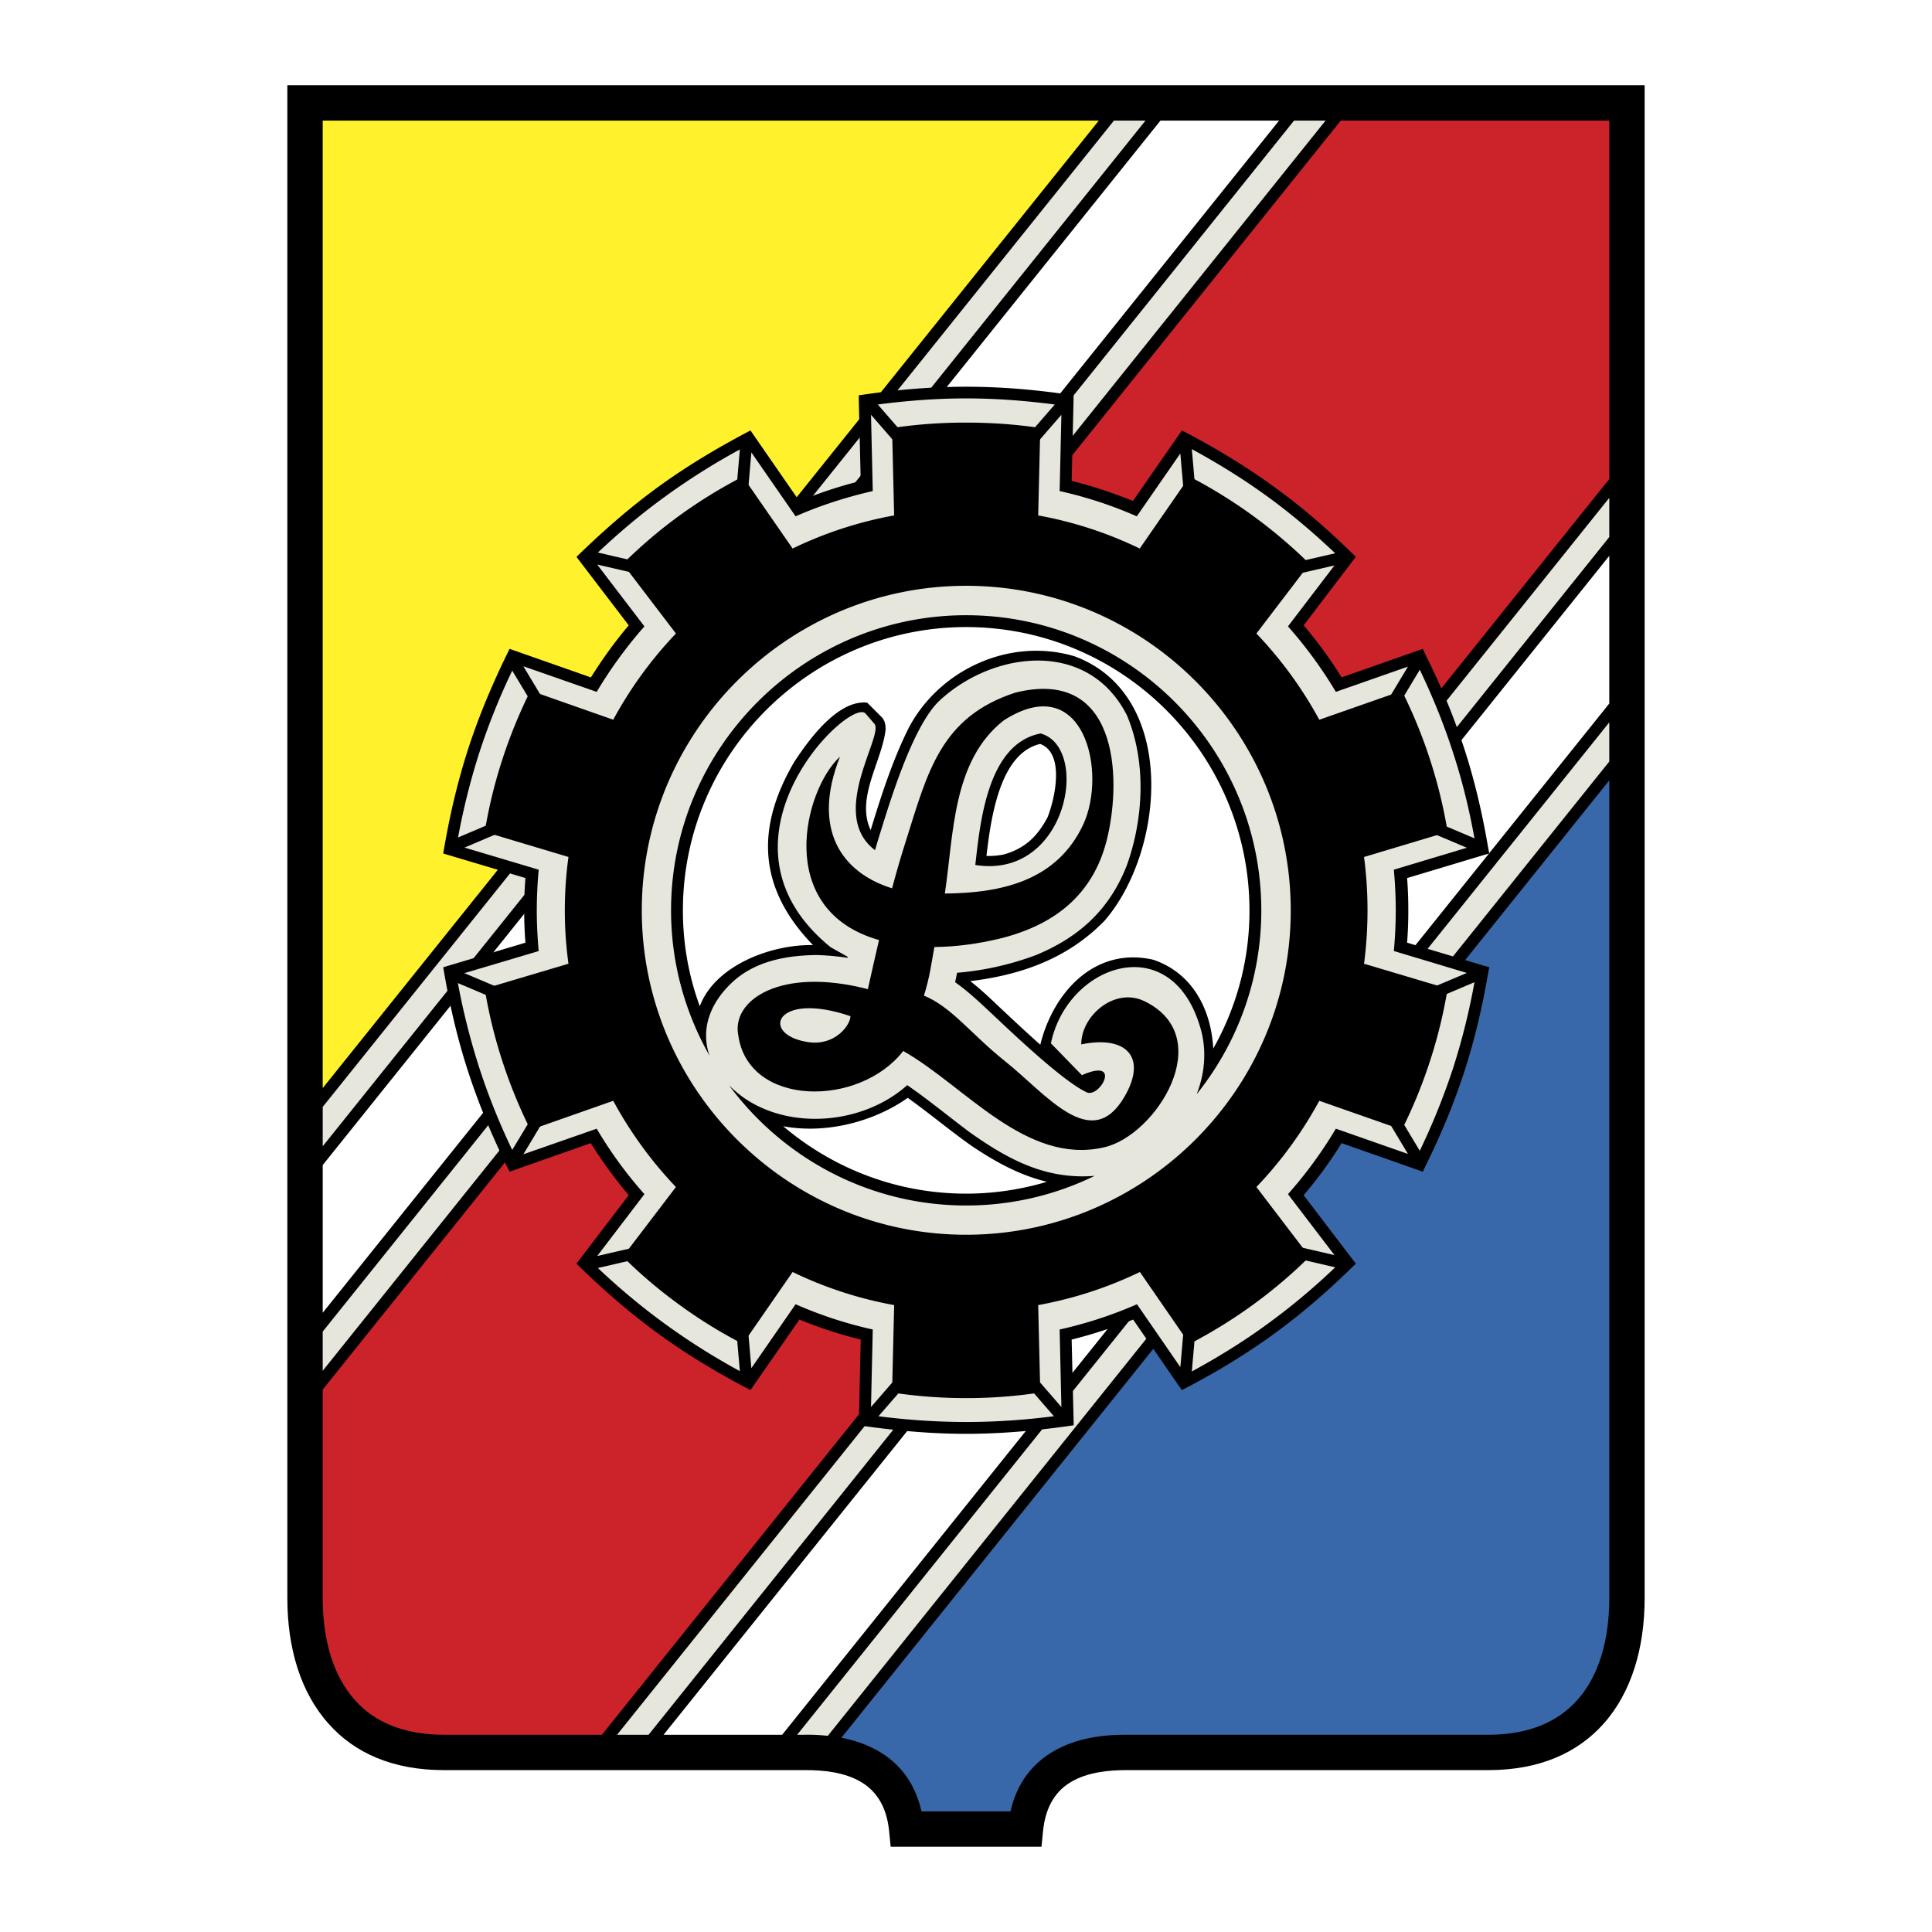 <svg xmlns="http://www.w3.org/2000/svg" width="2500" height="2500" viewBox="0 0 192.756 192.756"><g fill-rule="evenodd" clip-rule="evenodd"><path fill="#fff" d="M0 0h192.756v192.756H0V0z"/><path d="M164.086 8.504v150.933c0 4.971-1.303 9.418-4.117 12.564-2.59 2.885-6.361 4.604-11.486 4.604h-35.971c-1.945-.016-4.031.227-5.629 1.166-1.461.85-2.555 2.346-2.816 4.9l-.156 1.58H88.863l-.156-1.58c-.261-2.555-1.373-4.051-2.833-4.9-1.599-.939-3.667-1.182-5.613-1.166h-35.97c-5.126 0-8.915-1.719-11.486-4.604-2.832-3.146-4.136-7.594-4.136-12.564V8.504h135.417z"/><path fill="#fff22d" d="M109.627 12.032h-77.43v96.527l77.43-96.527z"/><path d="M160.559 12.032h-26.795L32.197 138.639v20.799c0 4.137 1.025 7.75 3.232 10.201 1.911 2.154 4.831 3.439 8.862 3.439h15.761L160.559 47.793V12.032z" fill="#cc2229"/><path d="M83.945 173.375c1.286.242 2.555.678 3.701 1.338 2.033 1.182 3.632 3.074 4.292 6.012h8.88c.66-2.938 2.275-4.83 4.309-6.012 2.242-1.305 4.953-1.668 7.438-1.635h35.918c4.031 0 6.934-1.285 8.861-3.439 2.207-2.451 3.215-6.064 3.215-10.201V77.854l-76.614 95.521z" fill="#3867aa"/><path d="M66.204 173.078h11.833l82.521-102.887V55.456L66.204 173.078zm61.409-161.046L32.197 130.975V116.24l83.582-104.208h11.834z" fill="#fff"/><path d="M114.285 12.032h-3.146l-78.941 98.404v3.928l82.087-102.332zm17.967 0L32.197 136.762v-3.91l96.91-120.82h3.145zM79.531 173.078l81.027-101.01v3.91L82.59 173.184a18.636 18.636 0 0 0-2.398-.105h-.661v-.001zm-17.967 0l98.995-123.409v3.91l-95.85 119.499h-3.145z" fill="#e6e6dc"/><path d="M106.918 47.984a44.795 44.795 0 0 1 6.115 1.999l4.588-6.604.295-.434.469.243c3.197 1.686 6.031 3.423 8.707 5.369 2.676 1.929 5.213 4.101 7.803 6.638l.381.365-.312.4-4.9 6.429a42.712 42.712 0 0 1 3.789 5.196l7.611-2.676.486-.174.225.486c1.617 3.232 2.885 6.308 3.91 9.453 1.025 3.146 1.789 6.377 2.398 9.957l.104.521-.504.139-7.697 2.312c.086 1.06.121 2.137.121 3.232a39.85 39.85 0 0 1-.121 3.215l7.697 2.312.504.139-.104.521c-.609 3.545-1.373 6.777-2.398 9.922s-2.293 6.221-3.91 9.488l-.225.469-.486-.174-7.611-2.676a42.779 42.779 0 0 1-3.789 5.195l4.9 6.43.312.398-.381.365c-2.59 2.537-5.109 4.691-7.785 6.639-2.676 1.945-5.51 3.684-8.725 5.369l-.469.242-.295-.416-4.57-6.621a45.674 45.674 0 0 1-6.133 1.998l.207 8.551c-3.578.521-7.123.852-10.738.852-3.597 0-7.142-.33-10.704-.852l.191-8.551a44.819 44.819 0 0 1-6.117-1.998l-4.883 7.037c-3.198-1.668-6.256-3.492-9.175-5.611-2.92-2.121-5.613-4.484-8.185-7.004l5.213-6.828a46.741 46.741 0 0 1-3.788-5.195l-8.098 2.85c-1.599-3.232-3.006-6.516-4.118-9.939-1.13-3.441-1.911-6.916-2.502-10.461l8.202-2.45a39.395 39.395 0 0 1-.122-3.215c0-1.095.034-2.172.122-3.232l-8.202-2.45c.591-3.562 1.39-7.038 2.502-10.479 1.112-3.423 2.52-6.707 4.118-9.939l8.115 2.85a44.428 44.428 0 0 1 3.771-5.196l-5.213-6.829c2.589-2.52 5.265-4.883 8.185-7.003 2.919-2.12 5.995-3.944 9.175-5.612L79.757 50a42.904 42.904 0 0 1 6.117-2.016l-.191-8.028v-.521l.521-.069c3.58-.521 6.882-.782 10.183-.782s6.621.261 10.217.782l.504.069v.521l-.19 8.028z"/><path d="M141.652 114.814a68.597 68.597 0 0 0 3.32-8.236 67.012 67.012 0 0 0 2.137-8.584l-9.332 3.963c.123-.471.244-.939.365-1.426l8.201-3.459-7.279-2.188c.121-1.338.191-2.693.191-4.049 0-1.373-.07-2.728-.191-4.066l7.279-2.189-8.201-3.476c-.121-.486-.242-.956-.365-1.425l9.332 3.962c-.557-3.059-1.252-5.856-2.154-8.602-.887-2.745-1.965-5.422-3.303-8.219l-5.23 8.706a30.442 30.442 0 0 0-.555-1.355l4.604-7.663-7.193 2.52a43.117 43.117 0 0 0-4.779-6.533l4.641-6.082-8.74 2.016c-.365-.312-.748-.625-1.131-.938l9.941-2.293c-2.26-2.137-4.467-3.997-6.812-5.7-2.328-1.686-4.779-3.214-7.49-4.691l.887 10.148c-.416-.278-.834-.539-1.25-.799l-.783-8.914-4.344 6.272a41.206 41.206 0 0 0-7.697-2.52l.174-7.611-5.857 6.742-1.459-.104 6.656-7.664c-3.076-.4-5.961-.608-8.846-.608-2.867 0-5.751.208-8.81.608l6.655 7.664-1.477.104-5.856-6.742.174 7.611c-2.659.608-5.248 1.442-7.698 2.52l-4.414-6.377-.782 9.07c-.417.261-.834.521-1.251.8l.886-10.166c-2.659 1.442-5.091 2.989-7.42 4.674s-4.553 3.545-6.742 5.612l9.939 2.312a58.52 58.52 0 0 0-1.129.938l-8.879-2.05 4.708 6.169a43.92 43.92 0 0 0-4.761 6.533l-7.315-2.554 4.674 7.785c-.191.452-.364.903-.538 1.355l-5.248-8.706a66.382 66.382 0 0 0-3.267 8.132 68.378 68.378 0 0 0-2.138 8.515l9.349-3.979-.365 1.442-8.341 3.545 7.403 2.207a44.74 44.74 0 0 0-.191 4.066c0 1.355.069 2.71.191 4.049l-7.42 2.206 8.358 3.527c.122.488.243.957.365 1.426l-9.366-3.963a68.367 68.367 0 0 0 2.155 8.516 66.078 66.078 0 0 0 3.267 8.133l5.248-8.707c.174.453.347.904.538 1.355l-4.674 7.785 7.315-2.555a41.691 41.691 0 0 0 4.761 6.533l-4.708 6.17 8.879-2.051c.365.312.747.625 1.129.938l-9.939 2.312a66.97 66.97 0 0 0 6.742 5.611 67.118 67.118 0 0 0 7.42 4.676l-.886-10.166c.417.277.834.539 1.251.799l.782 9.07 4.414-6.377a41.046 41.046 0 0 0 7.698 2.52l-.174 7.734 5.943-6.848c.487.035.973.07 1.477.088l-6.673 7.68a68.82 68.82 0 0 0 8.741.574c2.885 0 5.752-.191 8.758-.574l-6.654-7.68a41.97 41.97 0 0 0 1.459-.088l5.943 6.848-.174-7.734a41.597 41.597 0 0 0 7.715-2.52l4.326 6.273.783-8.914 1.25-.781-.887 10.131c2.711-1.479 5.18-3.008 7.508-4.711a64.998 64.998 0 0 0 6.795-5.682l-9.924-2.293c.365-.312.748-.627 1.131-.939l8.723 2.016-4.641-6.082a42.9 42.9 0 0 0 4.779-6.533l7.193 2.52-4.586-7.645c.189-.453.363-.922.537-1.373l5.229 8.703z" fill="#e6e6dc"/><path d="M96.387 42.163c2.52 0 4.986.174 7.402.539l-.209 8.723a39.306 39.306 0 0 1 10.131 3.302l4.971-7.177a49.437 49.437 0 0 1 11.972 8.706l-5.301 6.951a40.304 40.304 0 0 1 6.273 8.601l8.236-2.884a48.702 48.702 0 0 1 2.814 6.864 49.006 49.006 0 0 1 1.756 7.211l-8.342 2.502a40.995 40.995 0 0 1 0 10.651l8.342 2.484a48.82 48.82 0 0 1-1.756 7.211 48.834 48.834 0 0 1-2.814 6.865l-8.236-2.885a40.31 40.31 0 0 1-6.273 8.602l5.301 6.951c-1.738 1.719-3.633 3.336-5.666 4.812s-4.135 2.764-6.307 3.893l-4.953-7.178a39.694 39.694 0 0 1-10.148 3.303l.209 8.723a49.28 49.28 0 0 1-14.787 0l.208-8.723a39.3 39.3 0 0 1-10.13-3.303l-4.97 7.178a47.986 47.986 0 0 1-6.308-3.893 47.74 47.74 0 0 1-5.665-4.812l5.3-6.951a40.207 40.207 0 0 1-6.255-8.602l-8.254 2.902a49.865 49.865 0 0 1-2.814-6.883 48.395 48.395 0 0 1-1.755-7.211l8.358-2.484a38.545 38.545 0 0 1-.364-5.317c0-1.807.121-3.597.364-5.334l-8.358-2.502c.4-2.416.973-4.813 1.755-7.211a50.192 50.192 0 0 1 2.814-6.881l8.254 2.901a40.235 40.235 0 0 1 6.255-8.601l-5.3-6.951a48.836 48.836 0 0 1 5.647-4.813 49.307 49.307 0 0 1 6.325-3.893l4.97 7.177a39.35 39.35 0 0 1 10.13-3.302l-.208-8.723a49.428 49.428 0 0 1 7.386-.538zm0 16.282c-17.811 0-32.355 14.544-32.355 32.39 0 17.812 14.544 32.356 32.355 32.356 17.846 0 32.391-14.545 32.391-32.356-.001-17.846-14.546-32.39-32.391-32.39z"/><path d="M83.806 75.491c-2.833 7.159.069 11.538 5.195 13.137.435-1.616.886-3.198 1.391-4.762 2.172-6.881 3.475-12.354 10.93-14.77 10.148-2.502 10.617 8.324 9.156 14.492-1.182 4.987-4.5 8.549-10.824 10.079-2.051.486-4.241.799-6.43.816-.348 1.912-.469 3.006-1.042 4.848 2.797 1.164 4.622 3.771 8.098 6.551 4.135 3.303 8.566 9.141 11.852 3.633 2.381-3.98.312-6.256-4.258-5.318 0-2.902 3.371-5.734 6.307-4.309 7.369 3.58 1.164 13.396-4.014 14.578-7.801 1.809-13.901-6.133-20.052-9.609-4.379 5.648-15.448 5.596-16.456-1.562-.695-3.527 4.24-6.865 12.929-4.605.365-1.633.729-3.267 1.112-4.9-10.514-2.99-7.491-14.997-3.894-18.299zm10.461 13.658c5.647-.052 11.155-1.251 13.797-6.864 2.449-5.248.068-15.552-7.924-10.409-5.143 4.032-4.987 11.417-5.873 17.273zm-9.418 12.234c-7.559-2.572-9.071 1.877-4.205 2.59 2.693.398 4.205-1.721 4.205-2.59z"/><path d="M96.387 61.381c16.23 0 29.453 13.224 29.453 29.454 0 6.917-2.414 13.294-6.447 18.333.818-2.104 1.025-4.396.365-6.639-2.902-9.939-13.275-6.324-14.908 1.564l3.092 3.18c4.137-1.842 1.703 2.467.4 1.668-2.346-1.129-7.229-5.77-9.088-7.523-1.285-1.199-2.537-2.416-3.962-3.424.07-.312.139-.625.191-.938a29.381 29.381 0 0 0 7.89-1.773c4.395-1.825 7.35-4.605 9.053-8.949 1.668-4.657 1.963-10.305.018-14.944-3.842-7.628-13.26-6.481-18.646-1.546-2.815 2.572-5.178 10.722-6.151 13.815-.121.382-.226.781-.347 1.164-4.727-3.58.904-11.452-.052-12.599l-.886-1.025c-1.529-1.772-16.491 12.72-3.493 23.302l1.703.956-.018.104a25.848 25.848 0 0 0-3.076-.278c-3.111.035-6.186.643-8.41 2.71-2.468 2.311-3.11 4.953-2.277 7.334-2.433-4.293-3.84-9.229-3.84-14.493 0-16.229 13.241-29.453 29.436-29.453zm12.824 55.935c-4.797.383-8.516-1.545-12.477-4.361-2.068-1.547-4.083-3.215-6.221-4.691-4.361 3.91-11.712 4.553-16.438 1.164a12.547 12.547 0 0 1-1.338-1.146c5.37 7.264 13.988 11.99 23.65 11.99a29.152 29.152 0 0 0 12.824-2.956zm-5.387-44.136c-5.334 1.008-6.047 9.001-6.518 13.119 9.212 1.46 11.522-11.746 6.518-13.119z"/><path d="M96.387 62.563c-15.552 0-28.254 12.685-28.254 28.272 0 3.354.591 6.585 1.686 9.558 1.512-4.049 7.09-6.187 11.295-6.1-5.474-5.647-5.752-11.677-1.859-18.298 1.407-2.137 4.327-6.204 7.264-5.891l1.546 1.546.191.348.087.399.018.365c-.348 3.18-3.006 6.846-1.495 10.061 1.06-3.458 2.172-6.933 3.788-10.183 3.093-5.874 10.131-9.071 16.561-7.159 10.338 3.857 9.018 19.427 2.988 26.378-3.631 3.736-8.236 5.403-13.397 6.03 1.112.867 2.12 1.842 3.128 2.797 1.285 1.199 2.555 2.398 3.857 3.545 1.285-5.23 5.439-9.8 11.26-8.48 3.963 1.337 5.787 5.005 5.996 8.863a27.857 27.857 0 0 0 3.613-13.78c-.002-15.586-12.685-28.271-28.273-28.271zm-18.246 49.802c4.935 4.188 11.312 6.725 18.246 6.725 2.797 0 5.508-.418 8.062-1.182-2.605-.625-5.004-1.895-7.506-3.58-2.172-1.529-4.205-3.25-6.377-4.795-3.476 2.449-8.254 3.613-12.425 2.832zm20.8-30.531c.539-2.728 1.65-6.864 4.83-7.611 2.555.938 1.426 5.647.73 7.351-1.025 1.894-2.225 3.058-4.311 3.667a7.497 7.497 0 0 1-1.771.156c.14-1.2.296-2.381.522-3.563z" fill="#fff"/></g></svg>